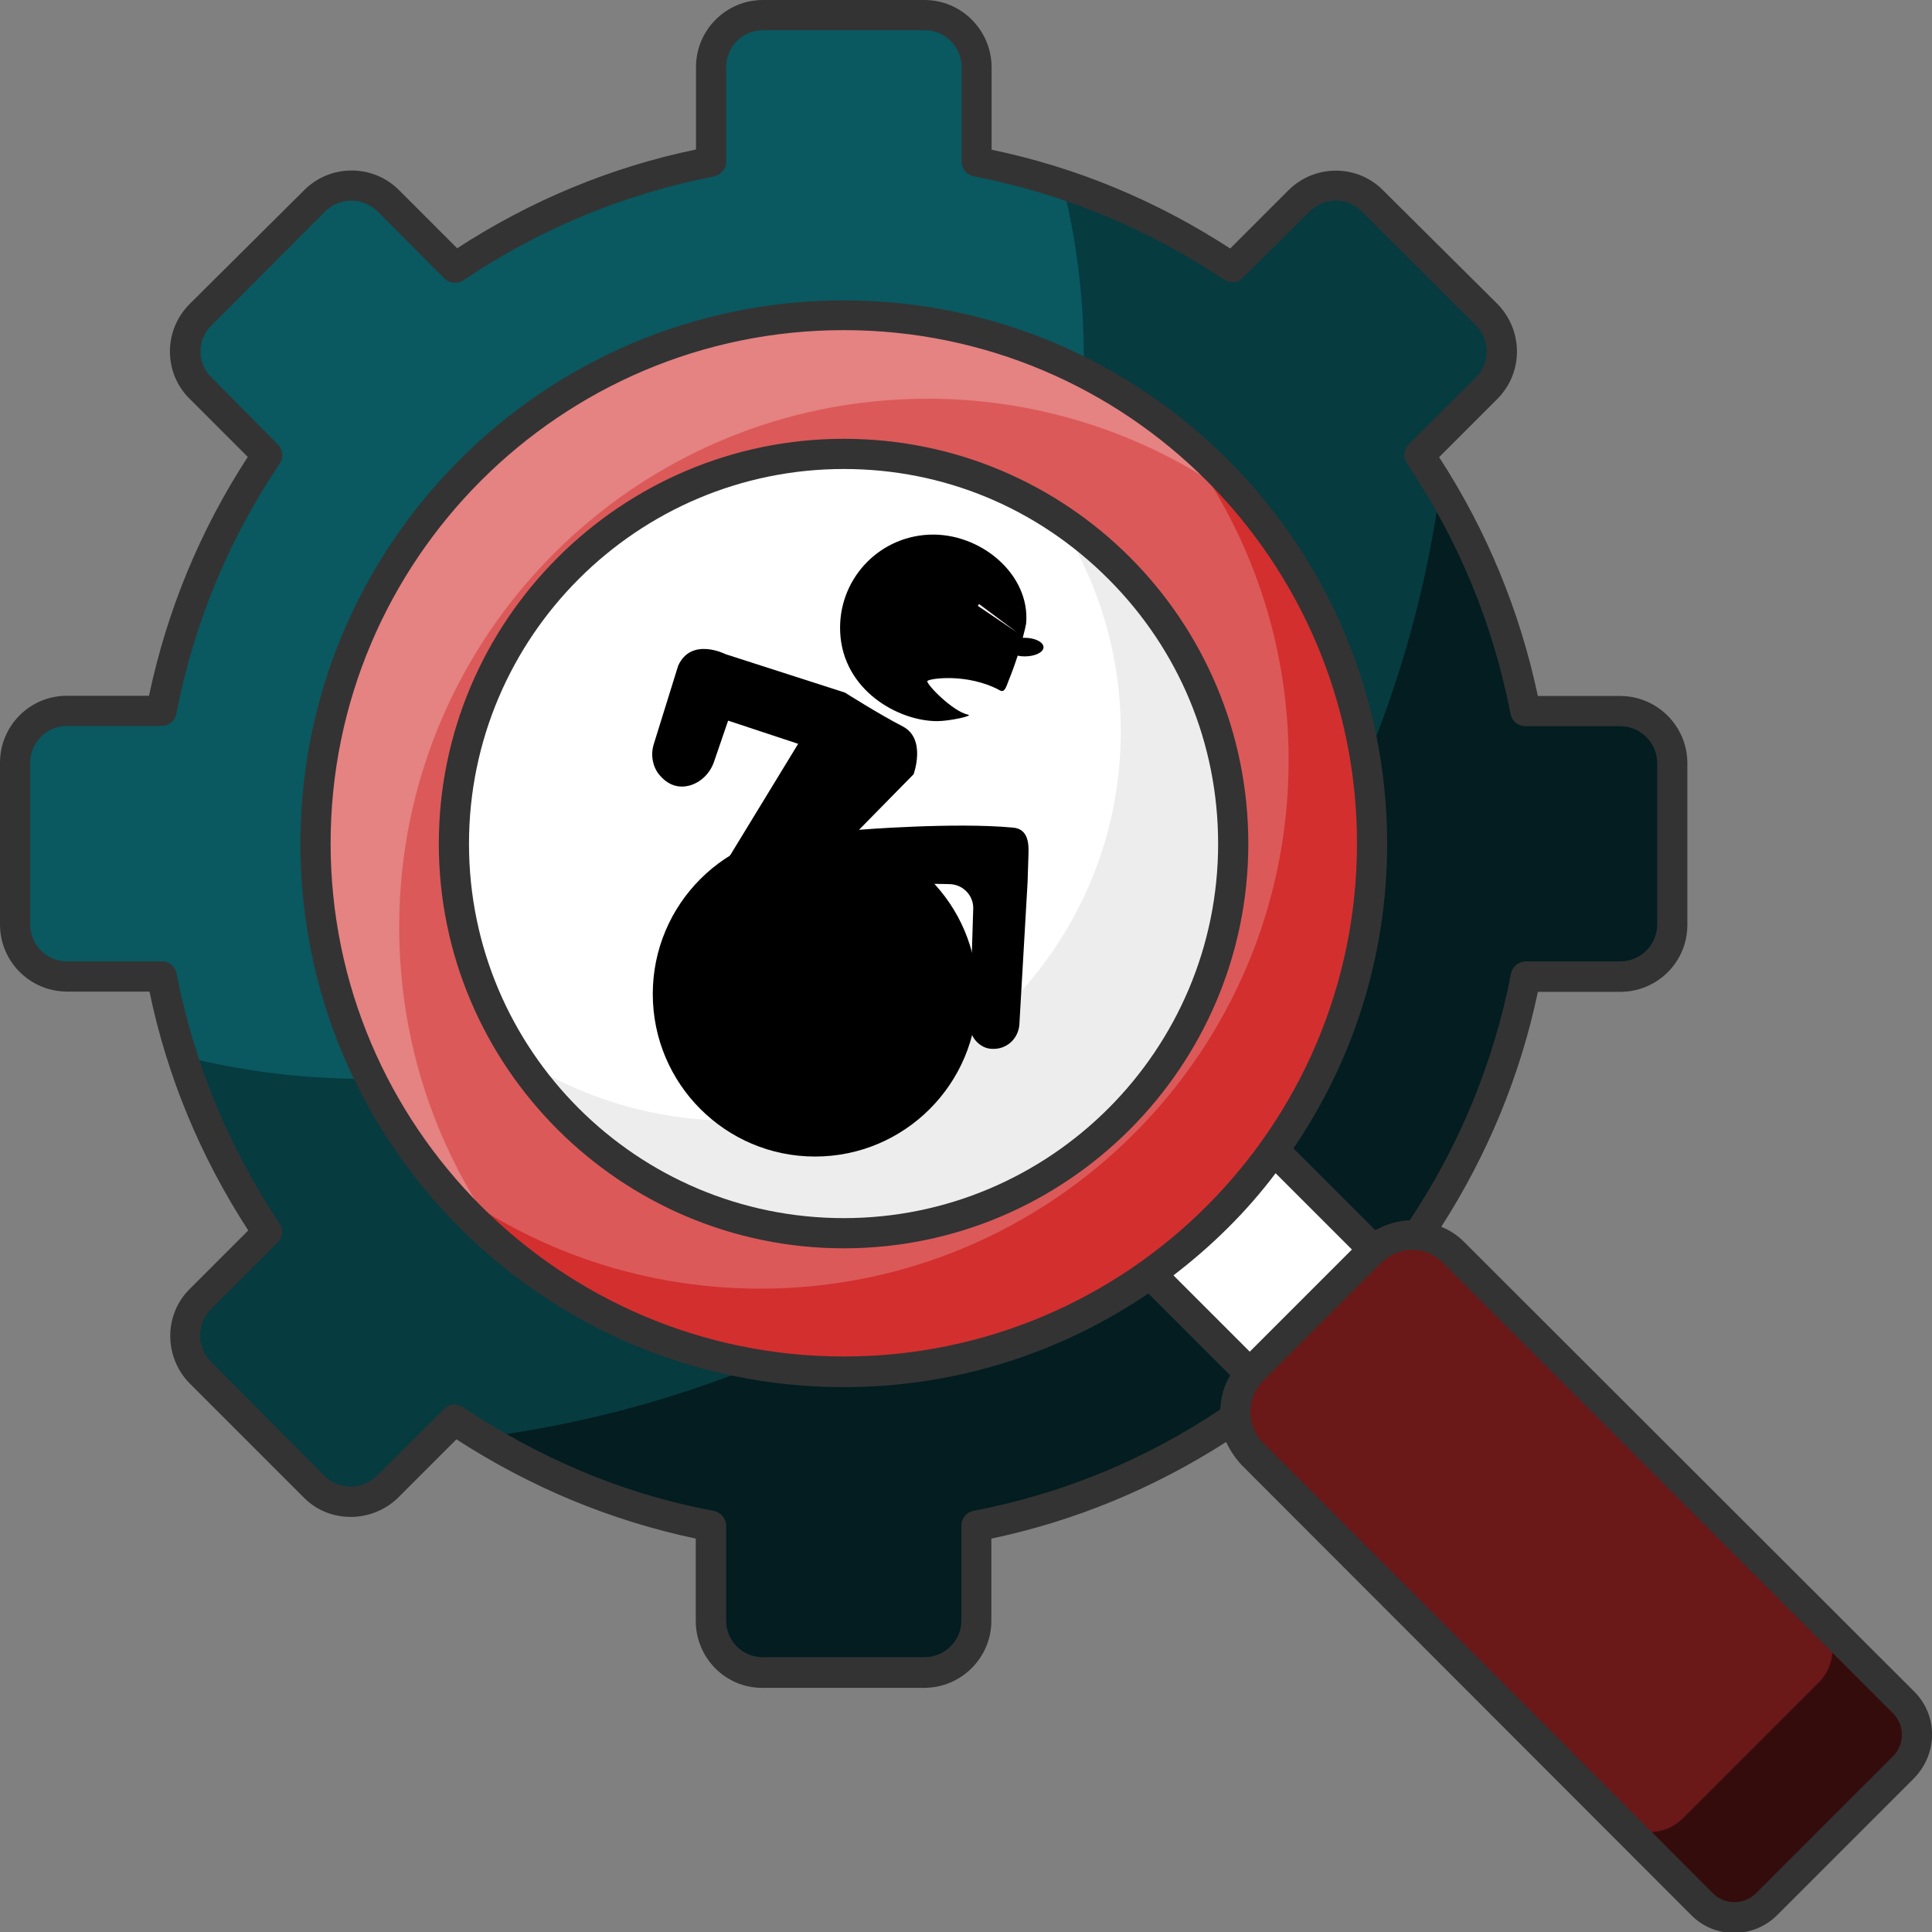 <svg xmlns="http://www.w3.org/2000/svg" xmlns:xlink="http://www.w3.org/1999/xlink" id="Layer_1" x="0px" y="0px" viewBox="0 0 800 800" style="enable-background:new 0 0 800 800;" xml:space="preserve"><rect x="0" y="0" width="800" height="800" fill="#808080" stroke="none"/><style type="text/css">	.st0{fill:#063B40;}	.st1{fill:#0A5860;}	.st2{fill:#031D20;}	.st3{fill:#DC5959;}	.st4{fill:#D32F2F;}	.st5{fill:#E58282;}	.st6{fill:#FFFFFF;}	.st7{fill:#EDEDED;}	.st8{fill:#333333;}	.st9{fill:#6A1818;}	.st10{fill:#350C0C;}	.st11{fill:#FAF0F1;}</style><g>	<g>		<g>			<path class="st0" d="M692.3,315.8v67c0,11.7-9.7,21.4-21.6,21.4h-39.1c-7.5,38.6-22.7,74.5-43.9,105.9l0,0l27.7,27.7    c8.4,8.4,8.4,22,0,30.3l-47.2,47.5c-8.4,8.4-22,8.3-30.5,0L510.2,588c-31.4,21.2-67.3,36.4-105.9,43.9v39.2    c0,11.7-9.5,21.4-21.6,21.4h-66.9c-11.7,0-21.4-9.5-21.4-21.4v-39.2c-38.6-7.3-74.5-22.7-105.9-43.9c0,0,0,0-0.2,0l-27.7,27.7    c-8.4,8.4-22,8.4-30.3,0L83,568.3c-8.3-8.3-8.4-22,0-30.3l27.7-27.7C89.5,478.9,74.2,443,66.9,404.4H27.7    c-11.9-0.2-21.4-9.8-21.4-21.6v-67c0-11.7,9.5-21.4,21.4-21.4h39.2c7.5-38.6,22.7-74.5,43.9-105.9l-27.7-27.7    c-8.4-8.4-8.4-22,0-30.3l47.3-47.3c8.4-8.4,22-8.4,30.5,0l27.7,27.8l0,0C220,89.7,255.9,74.5,294.5,67V27.7    c0-11.9,9.5-21.4,21.4-21.4h66.9c11.9,0,21.4,9.5,21.4,21.4v39.2c38.6,7.3,74.4,22.7,105.8,43.9l27.7-27.7c8.4-8.4,22-8.4,30.3,0    l47.3,47.2c8.4,8.4,8.4,22,0,30.5l-27.8,27.7c0.2,0,0.2,0,0.2,0c21.2,31.6,36.4,67.3,43.8,105.9h39.2    C682.8,294.4,692.3,304.1,692.3,315.8z"></path>		</g>		<g>			<path class="st1" d="M448.8,148.1c0,164.8-133.6,298.6-298.6,298.6c-25.8,0-50.8-3.3-74.7-9.4c-3.4-10.8-6.4-21.9-8.4-33.1H27.7    c-11.9,0-21.4-9.7-21.4-21.4v-67c0-11.7,9.5-21.4,21.6-21.4H67c7.5-38.7,22.7-74.5,43.9-105.9l-27.7-27.7    c-8.4-8.4-8.4-21.9,0-30.3l47.3-47.3c8.4-8.4,21.9-8.4,30.3,0l27.7,27.8l0,0c31.4-21.2,67.3-36.4,105.9-43.8V27.7    c0-11.9,9.5-21.4,21.4-21.4h66.9c11.9,0,21.4,9.7,21.4,21.4v39.2c12.2,2.3,24.1,5.5,35.8,9.2C445.8,99.2,448.8,123.3,448.8,148.1    z"></path>		</g>		<g>			<path class="st2" d="M692.5,315.8v67c0,11.7-9.7,21.2-21.6,21.2h-39.1c-7.5,38.6-22.7,74.5-43.9,105.9l0,0l27.8,27.7    c8.4,8.4,8.4,21.9,0,30.3l-47.5,47.7c-8.4,8.4-22,8.3-30.5,0L510.2,588c-31.4,21.2-67.3,36.6-105.9,43.9v39.2    c0,11.7-9.7,21.4-21.6,21.4h-66.9c-11.7,0-21.4-9.5-21.4-21.4v-39.2c-34.1-6.6-66.1-19.2-94.7-36.7    c205.6-26.4,368.8-188.3,396.7-393.3c16.9,28.1,28.9,59.4,35.3,92.5h39.2C682.8,294.4,692.5,304.1,692.5,315.8z"></path>		</g>	</g>	<g>		<g>			<path class="st3" d="M349.4,130.6c120.8,0,218.8,98,218.8,218.8s-98,218.8-218.8,218.8s-218.7-98-218.7-218.8    C130.6,228.4,228.4,130.6,349.4,130.6z"></path>		</g>		<g>			<path class="st4" d="M568.1,349.4c0,120.8-98,218.8-218.8,218.8c-69.2,0-130.9-32.2-170.9-82.3c37.3,29.8,84.8,47.7,136.4,47.7    c120.8,0,218.8-98,218.8-218.8c0-51.6-17.8-99.1-47.8-136.6C535.9,218.3,568.1,280,568.1,349.4z"></path>		</g>		<g>			<path class="st5" d="M520.3,212.8c-37.3-29.8-84.7-47.7-136.2-47.7c-120.9,0-218.8,98-218.8,218.8c0,51.6,17.8,99.1,47.8,136.4    c-50.2-40-82.3-101.9-82.3-170.9c0-120.9,98-218.7,218.8-218.7C418.6,130.6,480.2,162.7,520.3,212.8z"></path>		</g>		<g>			<path class="st6" d="M349.4,188c89.1,0,161.2,72.2,161.2,161.4c0,89.1-72.2,161.2-161.2,161.2S188,438.4,188,349.4    C188,260.2,260.2,188,349.4,188z"></path>		</g>		<g>			<path class="st7" d="M510.6,349.4c0,89.1-72.2,161.2-161.2,161.2c-56.6,0-106.3-29.1-135-73c25.3,16.7,55.8,26.4,88.4,26.4    c89.1,0,161.3-72.2,161.3-161.2c0-32.7-9.7-63.1-26.4-88.4C481.7,243.1,510.6,292.8,510.6,349.4z"></path>		</g>		<g>			<path class="st8" d="M349.4,516.9c-92.3,0-167.7-75.2-167.7-167.5s75.2-167.7,167.7-167.7c92.7,0,167.5,75,167.5,167.7    C516.9,441.7,441.7,516.9,349.4,516.9z M349.4,194.2c-85.5,0-155.2,69.5-155.2,155.2c0,85.5,69.5,155,155.2,155    c85.5,0,155-69.5,155-155c0-41.4-16.1-80.3-45.5-109.7S390.8,194.2,349.4,194.2z"></path>		</g>		<path class="st6" d="M568.6,517.5c-0.5,0.3-0.8,0.6-1.2,1.1l-48.8,48.8c-0.5,0.5-0.8,0.9-1.1,1.2l-41.3-41.2   c19.7-14.1,37-31.4,51.2-51.1L568.6,517.5z"></path>		<g>			<path class="st9" d="M788.3,731.7l-56.6,56.6c-7.5,7.3-19.4,7.3-26.9,0L518.6,601.9c-9.5-9.7-9.5-25,0-34.5l48.8-48.8    c9.5-9.5,25-9.5,34.5,0L788.3,705C795.6,712.3,795.6,724.2,788.3,731.7z"></path>		</g>		<g>			<path class="st10" d="M788.3,731.7l-56.6,56.6c-7.5,7.3-19.4,7.3-26.9,0l-35-35.2c7.3,7.3,19.4,7.3,26.9,0l56.6-56.6    c7.3-7.5,7.3-19.4,0-26.7l35.2,35.2C795.6,712.3,795.6,724.2,788.3,731.7z"></path>		</g>		<g>			<path class="st9" d="M637,553.8c-9.5-9.5-25-9.5-34.5,0l-48.8,48.8c-9.5,9.4-9.5,24.8-0.2,34.4l-35-35c-9.5-9.7-9.5-25,0-34.5    l48.8-48.8c9.5-9.5,25-9.5,34.5,0L637,553.8z"></path>		</g>		<path class="st8" d="M792.7,700.5L606.2,514.2c-2.8-2.8-5.9-4.8-9.4-6.2c19.1-29.8,32.7-62.5,40-97.3h34.1   c15.3,0,27.8-12.3,27.8-27.7v-67c0-15.3-12.5-27.8-27.8-27.8h-34.1c-7.5-35.3-21.2-68.6-40.9-98.9l24.1-24.1   c10.9-10.9,10.8-28.4,0-39.4l-47.3-47c-10.6-10.8-28.3-10.9-39.2,0l-24.1,24.1c-30.5-19.8-63.6-33.6-98.8-40.9V27.7   C410.5,12.5,398.1,0,382.8,0h-66.9c-15.3,0-27.7,12.5-27.7,27.7v34.2c-35.3,7.3-68.6,21.2-98.9,40.9l-24.1-24.1   c-10.8-10.8-28.4-10.8-39.2,0l-47.5,47.2c-11.1,11.2-10.6,28.8,0,39.2l24.1,24.1c-19.7,30.3-33.4,63.4-40.9,98.9H27.7   C12.3,288.1,0,300.6,0,315.8v67c0,15.3,12.3,27.7,27.7,27.8h34.2c7.3,35.2,21.1,68.4,40.9,98.9l-24.1,24.1   c-10.9,10.6-10.9,28.3-0.2,39.2l47.3,47.3c10.6,10.8,28.3,10.6,39.1,0l24.1-24.1c30.6,19.8,63.7,33.6,99.1,41.1v34.1   c0,15,12,27.7,27.5,27.7c0,0,0,0,0.2,0h66.9c15.3,0,27.8-12.5,27.8-27.7v-34.1c34.7-7.3,67.2-20.8,97.2-40   c1.6,3.4,3.8,6.7,6.4,9.5L700.3,793c9.5,9.7,25.6,10,35.6,0l56.6-56.6l0,0C802.5,726.2,802.5,710.3,792.7,700.5z M505.3,583.6   c-31.2,20.9-65.6,35-102.2,42c-3,0.6-5,3.1-5,6.2v39.2c0,8.3-6.9,15.2-15.3,15.2h-66.9c0,0,0,0-0.2,0c-8.1,0-15-6.6-15-15.2v-39.2   c0-3-2.2-5.6-5.2-6.2c-38.9-7.3-72.8-22.3-104.4-43.3c-2.5-1.2-5.3-0.8-7.2,1.1l-27.8,27.7c-5.9,5.9-15.6,5.9-21.6,0.2l-47.2-47.5   c-5.9-5.9-5.9-15.6,0-21.6l27.7-27.7c2.2-2.2,2.5-5.5,0.8-7.8C94.7,475,80.3,440.2,73.1,403.1c-0.6-3-3.1-5-6.1-5H27.7   c-8.4,0-15.2-6.9-15.2-15.3v-67c0-8.4,6.9-15.2,15.2-15.2h39.2l0,0c3,0,5.6-2.2,6.1-5c7.2-37.2,21.6-72.2,42.8-103.6   c1.7-2.5,1.4-5.8-0.8-8l-27.5-27.8c-6.1-5.9-5.9-15.6,0-21.4l47.2-47.3c5.9-5.9,15.6-5.9,21.6,0l27.7,27.8c2,2,5.3,2.5,8.1,0.6   c31.6-21.2,66.4-35.6,103.4-42.8c3-0.6,5.2-3.1,5.2-6.1V27.7c0-8.3,6.7-15.2,15.2-15.2h67c8.4,0,15.3,6.9,15.3,15.2v39.2   c0,3,2.2,5.6,5,6.1c37.2,7.2,71.9,21.6,103.6,42.8c2.5,1.7,5.8,1.4,7.8-0.8l27.8-27.5c5.8-5.8,15.3-6.1,21.4,0l47.3,47.2   c5.9,5.9,6.1,15.6,0,21.6l-27.8,27.7c-1.9,1.9-2.3,4.5-1.2,6.9c0.3,0.6,0.6,1.2,0.9,1.7c21.1,31.4,35.3,66.1,42.5,103.1   c0.6,3,3.1,5,6.2,5h39.2c8.4,0,15.3,6.9,15.3,15.3v66.9c0,8.3-6.9,15.2-15.3,15.2h-39.1c-3,0-5.6,2.2-6.1,5   c-7.2,36.7-21.3,71.2-42,102.2c-5,0.2-9.8,1.6-14.2,4.1l-33.9-33.9c24.5-35.9,38.8-79.4,38.8-126.1c0-124.1-100.9-225-225-225   s-225,100.9-225,225s100.9,225,225,225c46.7,0,90.2-14.4,126.1-38.8l33.9,33.9C506.9,573.6,505.5,578.4,505.3,583.6z M349.4,561.7   c-117.2,0-212.5-95.3-212.5-212.5s95.3-212.5,212.5-212.5S561.9,232,561.9,349.2C561.9,466.6,466.6,561.7,349.4,561.7z    M485.9,528.1c15.9-12.2,30.2-26.2,42.3-42.3l31.6,31.6l-42.3,42.3L485.9,528.1z M783.8,727.3l-56.6,56.6c-5,5-13,5-18,0   L523.1,597.5c-7-6.9-7.3-18.4,0-25.8l48.8-48.8c7.2-7,18.4-7.2,25.6,0l186.2,186.4C788.8,714.2,788.8,722.3,783.8,727.3z"></path>	</g></g><g>	<g>		<path d="M272.9,320.7c2.7,3.3,6.9,6.2,12.9,4.5c4.6-1.4,8.2-5.1,9.8-9.6l5.9-17.2l29,9.6l-34.4,56.4l97.1,1.7   c5.4,0.1,9.8,4.5,9.8,9.9l-1.5,48.2c-0.1,5,4.1,9.9,9.1,10.1c0.1,0,0.2,0,0.3,0c5.9,0.3,10.8-4.2,11.2-10.1l3.4-58.9   c0-0.4,0.3-8.9,0.3-9.4c0-3.6,1.4-12.5-6.3-13.2c-24.2-2.3-63.8,0.9-63.8,0.9l22.6-23c0,0,5.4-14.7-4.5-19.8s-23.9-14-23.9-14   l-49.4-15.9c0,0-14.3-7.3-19.7,4.8l-10.2,32.8C269.4,312.7,270.2,317.3,272.9,320.7z"></path>	</g>	<g>		<ellipse cx="337.5" cy="411.6" rx="67.2" ry="67.3"></ellipse>	</g>	<g>		<ellipse cx="354.2" cy="453" rx="21.8" ry="21.8"></ellipse>	</g>	<g>		<ellipse cx="363.6" cy="431.2" rx="13.5" ry="13.5"></ellipse>	</g>	<g>		<path d="M424.3,264.1c-0.3,0-0.5,0-0.8,0c0.8-3,1.3-5.2,1.4-5.9c1.8-20.4-19-37.8-40.3-36.8c-21.3,1-37.7,19-36.7,40.4   c1.1,24,24.1,36.9,40.3,36.8c4.8,0,15.2-2.2,12.6-2.7c-6.2-1.2-17.4-12.7-16.8-13.9c0.5-1,16.5-3.5,30.1,3.9   c1.8,1,2.5-1.3,3.4-3.7c1.5-3.7,2.8-7.3,3.9-10.7c0.9,0.2,1.9,0.3,2.9,0.3c4.3,0,7.8-1.7,7.8-3.8S428.6,264.1,424.3,264.1z"></path>	</g>	<g>		<line x1="405.2" y1="250.5" x2="421.2" y2="261.9"></line>		<polygon class="st11" points="405.4,250.1 421.2,261.9 404.9,250.9   "></polygon>	</g></g></svg>